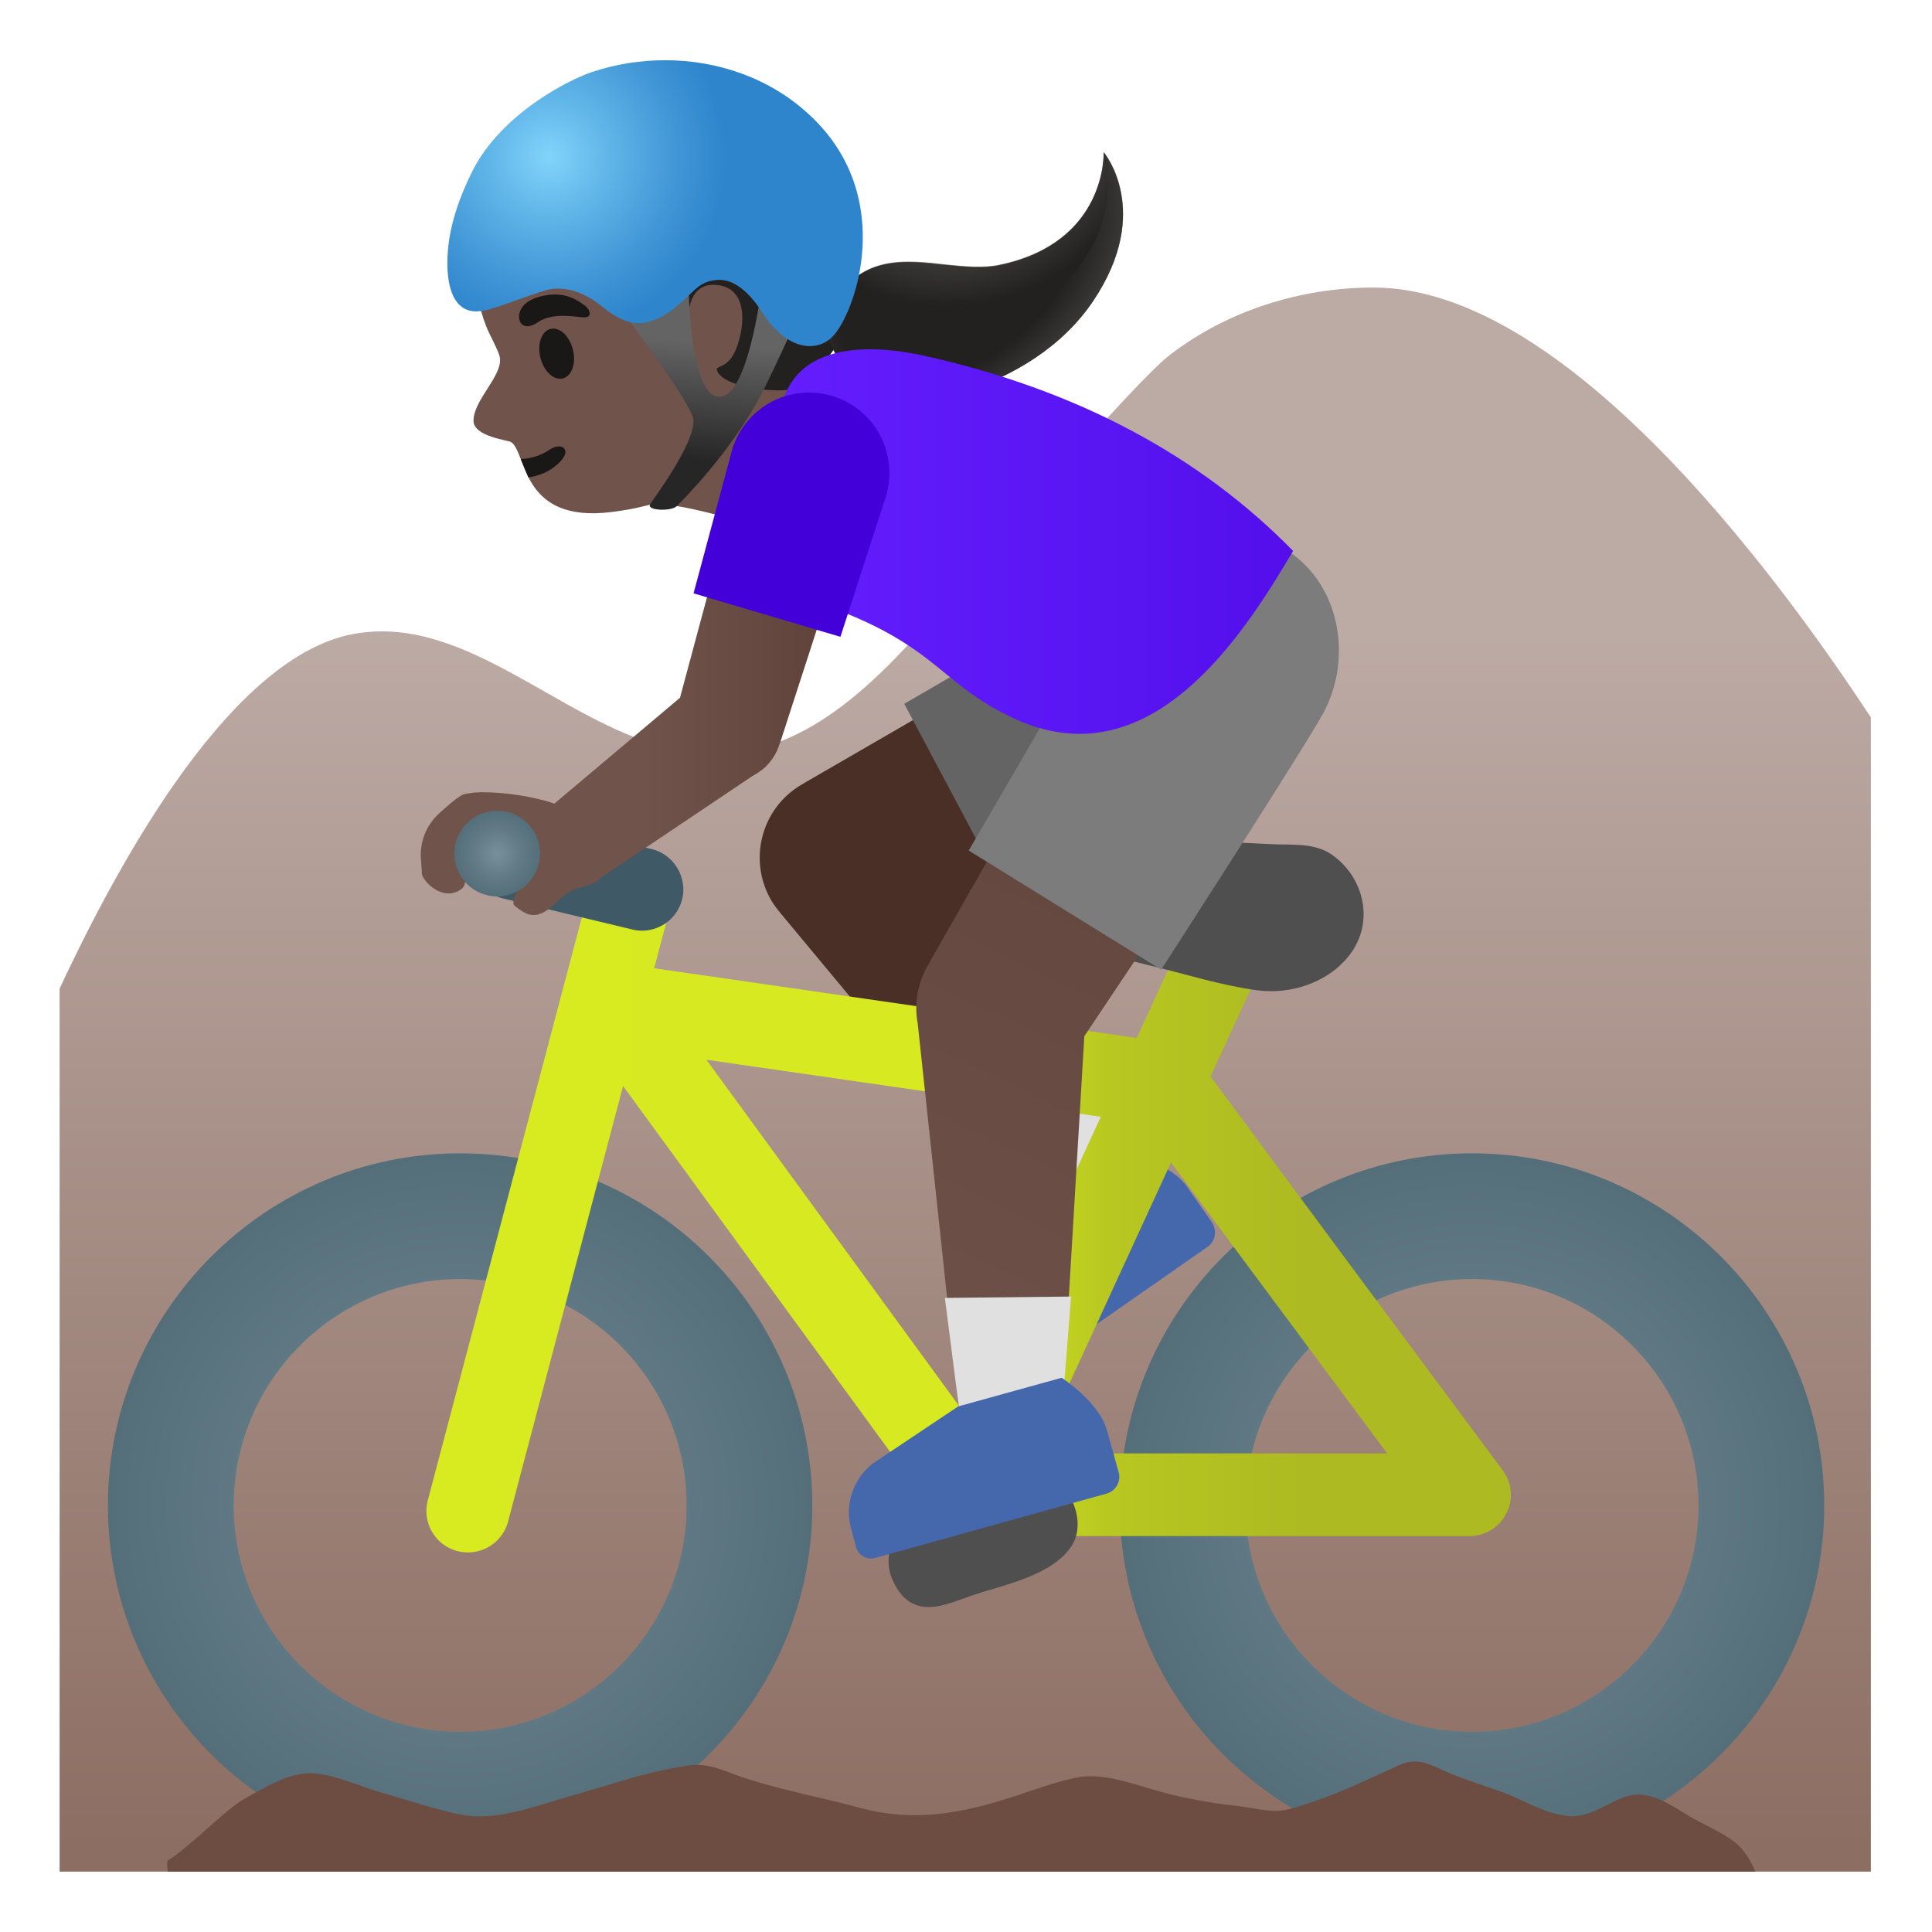 <?xml version="1.0" encoding="utf-8"?>
<!-- Uploaded to: SVG Repo, www.svgrepo.com, Generator: SVG Repo Mixer Tools -->
<svg width="800px" height="800px" viewBox="0 0 128 128" xmlns="http://www.w3.org/2000/svg" xmlns:xlink="http://www.w3.org/1999/xlink" aria-hidden="true" role="img" class="iconify iconify--noto" preserveAspectRatio="xMidYMid meet">
<linearGradient id="IconifyId17ecdb2904d178eab24125" gradientUnits="userSpaceOnUse" x1="63.954" y1="108.109" x2="63.954" y2="5.702" gradientTransform="matrix(1 0 0 -1 0 128)">
<stop offset=".215" stop-color="#bcaaa4">
</stop>
<stop offset="1" stop-color="#8d6e63">
</stop>
</linearGradient>
<path d="M91.01 19.05c-4.83 0-9.68 1.52-13.51 4.47c-2.35 1.81-12.14 13.22-15.1 16.68c-3.99 4.65-8.76 9.69-14.89 9.76h-.14c-7.92 0-14.46-8.12-22.06-8.13c-.64 0-1.28.06-1.94.18c-7.86 1.5-15.13 14.28-19.42 23.49V124h120V47.53c-6.64-10.1-20.44-28.48-32.94-28.48z" fill="url(#IconifyId17ecdb2904d178eab24125)">
</path>
<path d="M80.29 80.98l-1.63-2.34c-1.1-1.59-3.98-2.28-3.98-2.28l-5.85 4.06l-4.06 5.4c-.93 1.39-.92 3.2.03 4.57l.73 1.06c.2.29.52.44.84.44c.2 0 .4-.06.58-.18L80 82.61c.53-.37.65-1.1.29-1.63z" fill="#4568ad">
</path>
<path d="M51.69 10.35c-3.24-3.37-9.33-5.24-13.7-3.56c-4.89 1.88-6.85 6.07-6.6 10.81c.09 1.72.49 3.37 1.03 4.49c.06.13.56 1.1.65 1.42c.45 1.2-1.7 2.93-1.7 4.36c0 1.07 2.31 1.28 2.51 1.43c1.04.75.63 5.39 6.66 4.62c2.03-.26 2.13-.47 2.86-.51c1.9-.12 7.26 1.63 7.26 1.63l2.12-4.44s-1.74-.8-.04-6.17c1.3-4.12 1.02-11.92-1.05-14.08z" fill="#70534a">
</path>
<path d="M35.01 31.63c.83-.12 1.61-.48 2.19-1.14c.64-.72-.01-1.23-.8-.69c-.48.33-1.2.6-1.9.61l.51 1.22z" fill="#1a1717">
</path>
<ellipse transform="rotate(-13.952 36.884 23.432)" cx="36.88" cy="23.43" rx="1.11" ry="1.69" fill="#1a1717">
</ellipse>
<path d="M35.65 21.34c-.93.64-1.39.05-1.23-.61c.12-.48.63-1.02 1.91-1.19c1.2-.15 1.89.34 2.32.63c.44.29.53.7.28.82c-.33.17-2.12-.44-3.28.35z" fill="#1a1717">
</path>
<path d="M53.13 12.16c-.43-.58-.9-1.12-1.44-1.6c-.76-.68-1.64-1.21-2.56-1.64c-2.44-1.13-5.24-1.5-7.88-.96s-5.08 2.02-6.73 4.15c-1.27 1.65-2.05 3.91-1.25 5.83c.99-.29 1.72-1.15 2.8-1.37c1.4-.3 2.93-.32 4.12-1.11c.46-.3.85-.71 1.28-1.05c.11-.03.18-.04.18-.04c1.91.55.5 5.03 2.91 6.98c.48.39 1.04.71 1.04.71s-.41-3.16 1.61-3.19c2.1-.03 2.27 2.12 1.67 3.95c-.62 1.9-1.69 1.23-1.31 1.86c.62 1.03 3.81 1.33 4.81 1.12c1.34-.27 2.2-1.73 3-2.84c.93-1.28.85-2.8.71-4.38c-.16-1.74-.99-3.35-1.91-4.84c-.33-.55-.67-1.08-1.05-1.58z" fill="#232020">
</path>
<path d="M83.57 49.62l-6.21-11.67l-24.05 13.91v.01c-2.74 1.45-3.77 4.85-2.32 7.59c.15.29.33.55.53.8l.04.05c.05.06.1.12.15.19l16.86 20.27l7.08-5.21l-11.38-16.55l19.3-9.39z" fill="#4a2f27">
</path>
<path d="M87.51 40.02c-1.4-2.64-4.13-4.16-6.94-4.16c-1.25 0-2.51.3-3.69.92v-.01l-16.97 9.86l7.04 13.24l17.31-9.21c3.85-2.04 5.3-6.8 3.25-10.64z" fill="#646464">
</path>
<path fill="#e0e0e0" d="M71.31 69.26l-7.64 5.62l4.9 5.89l7.07-5.21z">
</path>
<radialGradient id="IconifyId17ecdb2904d178eab24126" cx="97.52" cy="28.26" r="23.332" gradientTransform="matrix(1 0 0 -1 0 128)" gradientUnits="userSpaceOnUse">
<stop offset="0" stop-color="#78909c">
</stop>
<stop offset=".562" stop-color="#617a86">
</stop>
<stop offset="1" stop-color="#546e7a">
</stop>
</radialGradient>
<path d="M97.53 76.41c-12.87 0-23.34 10.47-23.34 23.33c0 12.87 10.47 23.33 23.34 23.33c12.86 0 23.33-10.47 23.33-23.33c0-12.87-10.47-23.33-23.33-23.33zm0 38.33c-8.26 0-15.01-6.73-15.01-15s6.74-15 15.01-15s15 6.73 15 15s-6.74 15-15 15z" fill="url(#IconifyId17ecdb2904d178eab24126)">
</path>
<radialGradient id="IconifyId17ecdb2904d178eab24127" cx="30.48" cy="28.26" r="23.332" gradientTransform="matrix(1 0 0 -1 0 128)" gradientUnits="userSpaceOnUse">
<stop offset="0" stop-color="#78909c">
</stop>
<stop offset=".562" stop-color="#617a86">
</stop>
<stop offset="1" stop-color="#546e7a">
</stop>
</radialGradient>
<path d="M30.49 76.41c-12.87 0-23.34 10.47-23.34 23.33c0 12.87 10.47 23.33 23.34 23.33c12.86 0 23.33-10.47 23.33-23.33c-.01-12.87-10.47-23.33-23.33-23.33zm0 38.33c-8.26 0-15.01-6.73-15.01-15s6.74-15 15.01-15s15 6.73 15 15s-6.73 15-15 15z" fill="url(#IconifyId17ecdb2904d178eab24127)">
</path>
<linearGradient id="IconifyId17ecdb2904d178eab24128" gradientUnits="userSpaceOnUse" x1="34.686" y1="48.231" x2="99.096" y2="48.231" gradientTransform="matrix(1 0 0 -1 0 128)">
<stop offset="0" stop-color="#d8eb21">
</stop>
<stop offset=".441" stop-color="#d6e921">
</stop>
<stop offset=".606" stop-color="#b8c721">
</stop>
<stop offset=".804" stop-color="#adba21">
</stop>
</linearGradient>
<path d="M99.92 98.07a2.59 2.59 0 0 0-.37-.67l-9.17-12.34L80.2 71.32l3.74-8.13c.08-.17.14-.35.18-.53c.04-.18.07-.36.07-.54c.01-.18-.01-.36-.04-.53c-.06-.35-.18-.68-.37-.98a2.7 2.7 0 0 0-1.75-1.24l-.2-.03c-.12-.02-.24-.04-.36-.04h-.04c-.03 0-.06.01-.08.01c-.2.01-.4.03-.59.08c-.05.01-.1.02-.15.04c-.22.07-.43.16-.63.28c-.01.01-.03.02-.04.03c-.18.12-.34.26-.49.41c-.04.04-.08.09-.12.13c-.15.18-.29.38-.39.6l-.02.04l-3.61 7.85l-31.97-4.62l1.07-4.05c.39-1.46-.49-2.96-1.96-3.35c-.01 0-.03 0-.04-.01c-.22-.06-.44-.09-.66-.09c-1.21 0-2.32.81-2.65 2.04l-2.26 8.55l-8.5 32.17c-.38 1.46.49 2.96 1.95 3.35c.24.06.47.09.71.09h.01c1.21 0 2.32-.81 2.65-2.04l7.62-28.86l20.94 28.69c.05.07.12.13.18.19s.11.12.17.18c.06.06.12.11.19.16l.02.02c.01.01.03.02.04.03c.06.05.12.09.19.13c.03.02.05.04.08.05c.03.01.06.03.09.05c.01 0 .02.01.03.02l.06.03c.03.01.05.02.08.03c.03.01.07.03.1.04c.07.03.15.06.22.08c.05.02.1.04.16.05c.19.04.4.07.6.07h32.92c1.04 0 1.99-.58 2.45-1.51c.36-.67.39-1.48.12-2.19zM46.8 70.21l16.47 2.38l9.66 1.4l-9.03 19.65l-17.1-23.43zm21.92 26.08l8.86-19.27L91.9 96.29H68.72z" fill="url(#IconifyId17ecdb2904d178eab24128)">
</path>
<path d="M71.05 99.48c-.47-1.02-1.33-1.74-2.25-1.89c-1.18-.2-6.06 1.39-6.78 1.72c-1.75.78-3.88 3-2.91 5.31c.61 1.42 1.48 1.85 2.41 1.85c.78 0 1.59-.3 2.33-.57l.56-.2c.37-.13.8-.26 1.25-.39c1.96-.58 4.4-1.31 5.4-2.99c.45-.78.45-1.84-.01-2.84z" fill="#504f4f">
</path>
<path d="M43.17 56.25l-8.54-2.05a2.34 2.34 0 0 0-.64-.08c-1.24 0-2.37.84-2.67 2.1a2.74 2.74 0 0 0 2.03 3.31l8.54 2.05c.21.05.42.08.64.08c1.24 0 2.36-.84 2.67-2.1c.34-1.47-.57-2.95-2.03-3.31z" fill="#405966">
</path>
<path d="M88.44 56.77c-.13-.1-.27-.2-.41-.28c-1.15-.65-2.44-.5-3.76-.56c-1.6-.08-3.22-.15-4.82-.25c-.88-.06-1.76-.07-2.64-.07c-1.03 0-2.07.02-3.09.02c-.78 0-1.55-.01-2.32-.05c-.04-.01-.1-.01-.16-.01c-1.47 0-2.86 1.11-3.37 2.43c-.72 1.87.55 3.05 2.14 3.91c1.95 1.06 4.14 1.56 6.27 2.08c2.32.56 4.64 1.3 7.02 1.62c.3.04.6.06.91.06c2.06 0 4.19-.91 5.36-2.62c1.4-2.04.82-4.76-1.13-6.28z" fill="#504f4f">
</path>
<linearGradient id="IconifyId17ecdb2904d178eab24129" gradientUnits="userSpaceOnUse" x1="102.032" y1="1.22" x2="36.205" y2="138.874" gradientTransform="translate(0 2)">
<stop offset=".195" stop-color="#5c4037">
</stop>
<stop offset=".691" stop-color="#70534a">
</stop>
</linearGradient>
<path d="M86.54 46.67L75.3 39.71L61.53 63.85h.01a5.572 5.572 0 0 0-.74 3.95l2.77 25.84l6.79-.09l1.48-24.9l14.7-21.98z" fill="url(#IconifyId17ecdb2904d178eab24129)">
</path>
<path fill="#e0e0e0" d="M62.6 85.99l.98 7.64l6.78-.09l.6-7.64z">
</path>
<path d="M85.14 36.38a7.894 7.894 0 0 0-4.13-1.17c-2.63 0-5.21 1.32-6.7 3.73L64.18 56.35l12.75 7.89s9.56-14.8 10.76-17.03c1.92-3.6 1.14-8.54-2.55-10.83z" fill="#7c7c7c">
</path>
<path d="M72.44 19.92c3.97-5.94.68-9.83.68-9.83s.26 5.96-6.88 7.47c-1.07.23-2.26.12-3.49 0c-2.85-.31-5.86-.74-7.79 2.95c-.83 1.56.75 4.73 4.06 5.69c1.28.37 2.85.39 4.62-.16c3.5-1.09 6.77-3.08 8.8-6.12z" fill="#232020">
</path>
<radialGradient id="IconifyId17ecdb2904d178eab24130" cx="19.26" cy="8.547" r="8.876" gradientTransform="matrix(.645 .764 -1.233 1.041 61.784 -5.66)" gradientUnits="userSpaceOnUse">
<stop offset=".644" stop-color="#444140" stop-opacity="0">
</stop>
<stop offset="1" stop-color="#444140">
</stop>
</radialGradient>
<path d="M72.45 19.9c3.97-5.94.68-9.83.68-9.83v.02c.12.38 2.34 8.24-8.78 12.42c-4.94 1.86-7.58.01-9.01-2.68c-.13.2-.26.42-.38.66c-.83 1.56.75 4.73 4.06 5.69c1.28.37 2.85.39 4.62-.16c3.5-1.09 6.77-3.08 8.81-6.12z" fill="url(#IconifyId17ecdb2904d178eab24130)">
</path>
<radialGradient id="IconifyId17ecdb2904d178eab24131" cx="9.987" cy="1.971" r="33.463" gradientTransform="rotate(49.819 31.344 61.07)" gradientUnits="userSpaceOnUse">
<stop offset=".284" stop-color="#444140">
</stop>
<stop offset=".409" stop-color="#444140" stop-opacity="0">
</stop>
</radialGradient>
<path d="M73.12 10.08c.01.25.1 5.97-6.88 7.45c-1.07.23-2.26.12-3.49 0c-2.67-.3-5.48-.68-7.42 2.29c1.43 2.69 4.07 4.54 9.01 2.68c11.12-4.18 8.9-12.03 8.78-12.42z" fill="url(#IconifyId17ecdb2904d178eab24131)">
</path>
<path d="M74.11 97.52l-.77-2.75c-.51-1.88-3-3.49-3-3.49l-6.86 1.9l-5.61 3.75c-1.33 1-1.92 2.71-1.49 4.33l.34 1.25c.12.45.54.75.98.75c.09 0 .18-.01.27-.04l15.33-4.26c.63-.17.99-.82.81-1.44z" fill="#4568ad">
</path>
<linearGradient id="IconifyId17ecdb2904d178eab24132" gradientUnits="userSpaceOnUse" x1="49.238" y1="92.12" x2="85.675" y2="92.12" gradientTransform="matrix(1 0 0 -1 0 128)">
<stop offset="0" stop-color="#651fff">
</stop>
<stop offset=".705" stop-color="#5914f2">
</stop>
<stop offset="1" stop-color="#530eeb">
</stop>
</linearGradient>
<path d="M61.1 23.54c-1.18-.25-2.36-.4-3.47-.4c-2.52 0-4.63.78-5.53 2.82c-.73 1.62-1.49 3.27-2.28 4.92c-1.41 2.99-.26 7.58 3.24 8.68c9.09 2.89 8.84 5.59 14.12 8.04c1.53.71 2.98 1.02 4.34 1.02c6.66 0 11.37-7.4 14.15-12.12c-6.1-6.23-14.24-10.69-24.57-12.96z" fill="url(#IconifyId17ecdb2904d178eab24132)">
</path>
<linearGradient id="IconifyId17ecdb2904d178eab24133" gradientUnits="userSpaceOnUse" x1="27.896" y1="83.175" x2="57.488" y2="83.175" gradientTransform="matrix(1 0 0 -1 0 128)">
<stop offset=".5" stop-color="#70534a">
</stop>
<stop offset="1" stop-color="#5c4037">
</stop>
</linearGradient>
<path d="M57.46 31.31l-7.78-2.3l-4.63 17.22l-8.32 7.01c-1.44-.49-3.34-.75-4.69-.75h-.03c-.14 0-.27 0-.39.01c-.06 0-.11.01-.16.01c-.07.01-.14.01-.2.02c-.07.01-.15.02-.21.03c-.02 0-.04.01-.07.01c-.18.03-.34.08-.44.14c-.37.22-.94.72-1.48 1.21c-.83.77-1.26 1.88-1.17 3.01l.06.82c-.07.25.31.83.88 1.17c.03.02.07.04.1.06c.03.02.07.03.11.05c.44.21.97.26 1.49-.1c.68-.45-.05-1.7.27-2.23c.37-.63 1.01-1.27 1.01-1.27s1.98-.15 2.41.16c.76.63.98 1.19.55 2.39c-.31.86-1.02 1.75-.66 2.04c.13.11.26.2.38.28c.01.01.02.01.03.02c.09.06.18.12.27.16c.05.03.11.04.16.07c.04.02.08.03.13.04c.08.02.16.03.24.03h.04c.46.01.96-.28 1.69-1.01c1.03-1.04 2.01-.69 2.8-1.48l9.9-6.65l.12-.08c.19-.1.38-.22.55-.35l.04-.02c.57-.45.99-1.07 1.2-1.78h.01l5.82-17.95l-.03.01z" fill="url(#IconifyId17ecdb2904d178eab24133)">
</path>
<radialGradient id="IconifyId17ecdb2904d178eab24134" cx="32.945" cy="71.45" r="2.84" gradientTransform="matrix(1 0 0 -1 0 128)" gradientUnits="userSpaceOnUse">
<stop offset="0" stop-color="#78909c">
</stop>
<stop offset=".562" stop-color="#617a86">
</stop>
<stop offset="1" stop-color="#546e7a">
</stop>
</radialGradient>
<path d="M32.94 53.71c-1.57 0-2.84 1.27-2.84 2.84s1.27 2.84 2.84 2.84s2.84-1.27 2.84-2.84s-1.27-2.84-2.84-2.84z" fill="url(#IconifyId17ecdb2904d178eab24134)">
</path>
<path d="M55.12 26.23a5.318 5.318 0 0 0-6.62 3.59l-2.55 9.49l9.73 2.88l3.03-9.35c.82-2.82-.77-5.78-3.59-6.61z" fill="#4300d9">
</path>
<g>
<linearGradient id="IconifyId17ecdb2904d178eab24135" gradientUnits="userSpaceOnUse" x1="72.025" y1="19.442" x2="72.025" y2="27.29" gradientTransform="rotate(4.98 21.918 -266.967)">
<stop offset="0" stop-color="#646464">
</stop>
<stop offset=".995" stop-color="#262626">
</stop>
</linearGradient>
<path d="M45.94 27.8c.11 1.66-2.8 5.42-2.88 5.65c-.16.38 1.43.44 1.78.08s3.57-3.53 5.64-7.49c.93-1.78 3.03-6.51 3.03-6.51l-2.93-1.43s-.86 8.22-2.93 8.19c-2.08-.03-2.04-7.99-2.04-7.99l-4.67 1.94c-.01 0 4.94 6.53 5 7.56z" fill="url(#IconifyId17ecdb2904d178eab24135)">
</path>
<radialGradient id="IconifyId17ecdb2904d178eab24136" cx="36.377" cy="117.598" r="11.814" gradientTransform="matrix(1 0 0 -1 0 128)" gradientUnits="userSpaceOnUse">
<stop offset="0" stop-color="#81d4fa">
</stop>
<stop offset=".36" stop-color="#5eb3e7">
</stop>
<stop offset=".775" stop-color="#3c92d3">
</stop>
<stop offset="1" stop-color="#2f85cc">
</stop>
</radialGradient>
<path d="M53.65 7.63c-2.6-2.44-6.08-3.64-9.58-3.64c-1.64 0-3.3.26-4.87.79c-1.44.48-5.97 2.71-7.91 6.57c-.81 1.62-1.45 3.39-1.61 5.19c-.09.98-.1 2.73.69 3.59c.35.38.77.5 1.17.5c.21 0 .42-.03.62-.07c1.05-.23 3.7-1.35 4.49-1.43c.11-.01.21-.01.32-.01c1.66 0 2.89 1.19 3.22 1.43c.67.48 1.34.86 2.12.86c.67 0 1.43-.27 2.36-.99c1.21-.93 1.48-1.65 2.56-1.84c.12-.02.26-.04.4-.04c.73 0 1.73.38 2.9 2.2c.99 1.54 2.14 2.19 3.12 2.19c.57 0 1.08-.21 1.47-.59c1.48-1.42 4.39-9.27-1.47-14.71z" fill="url(#IconifyId17ecdb2904d178eab24136)">
</path>
</g>
<path d="M116.3 124H11.12c-.05-.34-.06-.59-.02-.73c.67-.39 1.6-1.21 2.58-2.08c.92-.82 1.88-1.66 2.46-1.98l.55-.31c1.25-.7 2.53-1.42 3.88-1.42c.16 0 .32.01.49.03c.91.12 1.86.46 2.78.78c.53.19 1.06.37 1.58.52c.52.15 1.04.3 1.56.46c1.15.35 2.33.7 3.52.95c.39.08.81.12 1.25.12c1.62 0 3.36-.53 4.89-1c.38-.12.75-.23 1.1-.33c.67-.19 1.33-.39 2-.59c1.91-.58 3.89-1.17 5.89-1.45c.19-.03.37-.04.55-.04c.8 0 1.48.25 2.27.55c.31.12.63.24.98.35c1.52.49 3.08.86 4.58 1.21c.98.23 1.97.46 2.94.73c1.23.33 2.43.49 3.68.49c2.52 0 4.95-.7 7-1.39l.41-.14c1.11-.37 2.36-.79 3.38-.98c.26-.05.54-.07.84-.07c1.18 0 2.45.38 3.68.75c.51.15 1.01.3 1.49.42c1.52.37 2.96.63 4.4.78c.34.04.68.09 1.02.15c.45.08.92.16 1.39.19c.08 0 .15.01.23.01c.67 0 1.26-.2 1.84-.38l.3-.1c1.72-.55 3.39-1.32 5.01-2.06l1.04-.48c.39-.18.73-.26 1.07-.26c.56 0 1.1.23 1.75.53c.91.42 1.86.75 2.78 1.06c.48.17.97.33 1.45.51c.41.15.82.34 1.23.54c.88.41 1.8.83 2.79.96c.13.02.26.03.39.03c.89 0 1.67-.39 2.42-.78c.44-.22.86-.43 1.27-.55c.24-.07.48-.1.73-.1c1.04 0 2.07.6 3.03 1.22c.48.3.99.56 1.47.81c.72.37 1.41.72 1.99 1.2c.5.41.94 1.11 1.27 1.87z" fill="#6d4c41">
</path>
</svg>